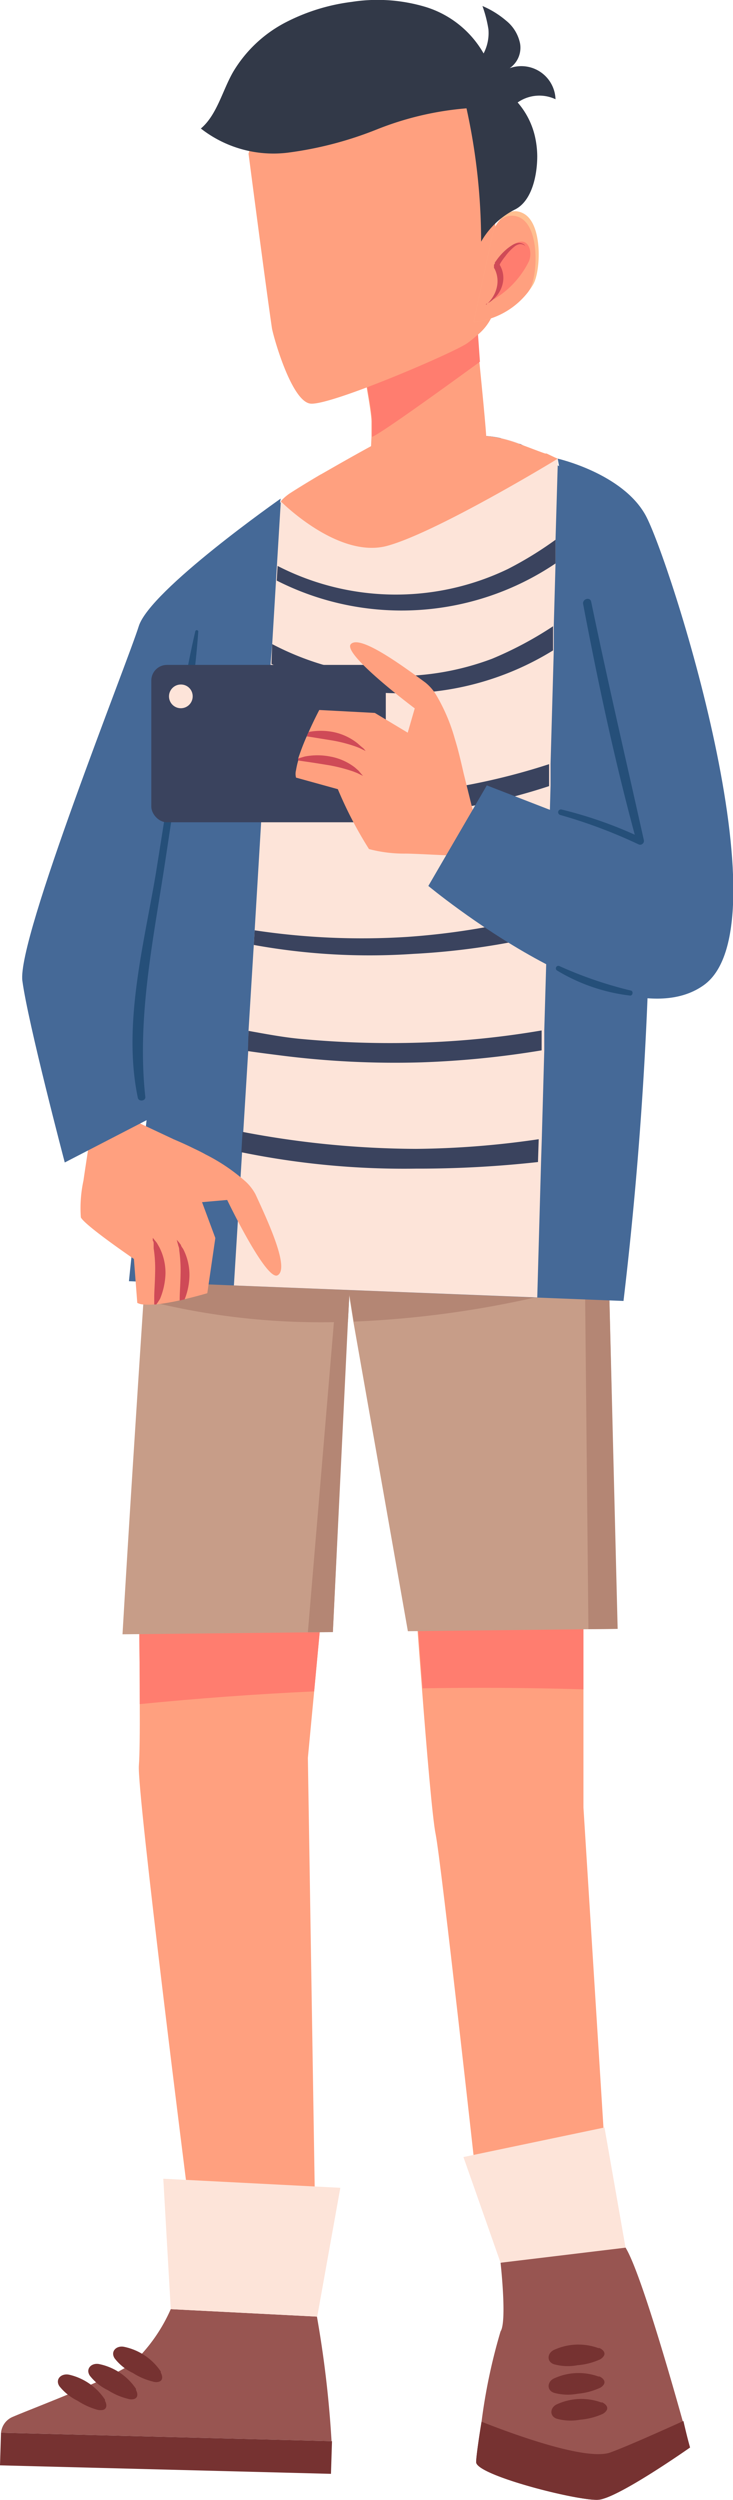 <svg xmlns="http://www.w3.org/2000/svg" viewBox="0 0 50.14 170.77"><defs><style>.cls-1{fill:#ffa07f}.cls-2{fill:#ff7d6f}.cls-4{fill:#b48674}.cls-5{fill:#985551}.cls-6{fill:#763231}.cls-7{fill:#fde4d9}.cls-8{fill:#456997}.cls-9{fill:#3a435e}.cls-11{fill:#cf4a57}.cls-12{fill:#254f79}</style></defs><g id="Layer_2" data-name="Layer 2"><g id="Layer_1-2" data-name="Layer 1"><path class="cls-1" d="M21.06 120.08l.49 30.8-8.7-.93s-3.51-27.68-3.35-29.36c.05-.6.07-2.28.06-4.18 0-3.43-.07-7.6-.07-7.6h12.63l-.63 6.73zm20.29 26.39l-8.78 2.36s-2.39-21.64-2.77-23.53c-.22-1.06-.63-5.93-.94-10-.25-3.2-.44-5.9-.44-5.9h11.49v14.07z"/><path class="cls-2" d="M9.49 108.81h12.63l-.63 6.73q-6 .28-11.93.87c0-3.41-.07-7.6-.07-7.6zm30.42.59v6c-3.68-.11-7.37-.13-11-.07-.25-3.2-.44-5.9-.44-5.9z"/><path d="M41.65 87.28l.1-10.37H10.61s-.35 5.09-.79 11.87c-.47 7.15-1.05 16.14-1.44 22.86l14.39-.15 1-21.21.1-1.9.3 1.89 3.73 21.16 14.32-.16z" fill="#c79d88"/><path class="cls-4" d="M41.74 76.91l-.09 10.37a68.76 68.76 0 01-17.45 3l-.3-1.89-.1 1.9a48.78 48.78 0 01-14-1.5c.44-6.76.79-11.87.79-11.87z"/><path class="cls-4" d="M23.8 90.28l.1-1.9-.56-4-2.28 27.12 1.71-.01 1.03-21.21zm17.85-3l.09-10.37h-1.83l.34 34.38 2-.02-.6-23.99z"/><path class="cls-5" d="M.07 166.18a1.31 1.31 0 01.75-1.06c1.47-.64 6.87-2.63 8.33-3.76a11.35 11.35 0 002.53-3.62l10 .51a73.69 73.69 0 011 8.51z"/><path class="cls-6" d="M0 168.41l22.64.58.07-2.23-22.64-.58-.07 2.23zM11 162v.08c.11.2.17.5-.1.61a.7.7 0 01-.43 0 4.57 4.57 0 01-1.38-.59 3.4 3.4 0 01-1.25-1c-.31-.48.14-.91.68-.78A4 4 0 0111 162zm-1.7 1.18v.08c.11.2.17.5-.1.61a.7.7 0 01-.43 0 4.57 4.57 0 01-1.38-.59 3.48 3.48 0 01-1.25-1c-.31-.48.14-.91.68-.78a4 4 0 012.48 1.68zm-2.12.74a.2.2 0 010 .08c.11.19.17.5-.09.61a.82.82 0 01-.44 0 4.81 4.81 0 01-1.34-.61 3.61 3.61 0 01-1.25-1c-.31-.48.14-.9.68-.78a4 4 0 012.44 1.7z"/><path class="cls-5" d="M47.2 167.19s-4.92 3.46-6.26 3.57-8.37-1.67-8.37-2.57c0-.31.15-1.42.37-2.76a38.77 38.77 0 011.3-6.17c.45-.67 0-4.69 0-4.69s7.26-1.68 8.27-1.34c.78.26 3.15 8.43 4.19 12.15.3 1.1.5 1.81.5 1.81z"/><path class="cls-6" d="M47.2 167.19s-4.92 3.46-6.26 3.57-8.37-1.67-8.37-2.57c0-.31.15-1.42.37-2.76 2.28.9 7.19 2.68 8.81 2.1 1.09-.4 3.18-1.33 5-2.15.25 1.1.45 1.81.45 1.81zm-6.27-6.79h.08c.21.09.44.3.29.54a.7.7 0 01-.34.27 4.6 4.6 0 01-1.46.36 3.54 3.54 0 01-1.62-.07c-.53-.2-.43-.81.07-1a4 4 0 012.98-.1zm0 1.94h.08c.21.1.44.3.29.55a.68.68 0 01-.34.26 4.62 4.62 0 01-1.46.37 3.54 3.54 0 01-1.62-.07c-.53-.2-.43-.81.07-1a4 4 0 012.98-.11zm.19 1.77h.08c.2.1.44.3.29.55a.7.7 0 01-.34.27 4.67 4.67 0 01-1.46.36 3.54 3.54 0 01-1.62-.07c-.53-.2-.43-.81.07-1a4 4 0 012.98-.11z"/><path class="cls-7" d="M11.68 157.74l-.51-8.91 12.11.62-1.58 8.8-10.02-.51zm22.56-3.17l-2.54-7.22 9.65-2.02 1.44 8.21-8.55 1.03z"/><path class="cls-8" d="M42.65 88.87l-6.11-.24L16 87.81l-7.18-.29s.55-5.45 1.42-12.82c1.29-11 3.28-26.13 5.21-33.88a18.9 18.9 0 011.44-4.23c.89-1 1.71-1.73 2.37-2.34l.55-.5c.52-.34 1.32-.83 2.15-1.32l1.19-.68a20.34 20.34 0 013.5-1l.57-.16.52-.13.55-.13c.17-.05.35-.08.53-.12.37-.08.74-.15 1.12-.21l.55-.09.56-.07h.43c.39 0 .78-.06 1.17-.07h.23a6.41 6.41 0 011.46.18 9.63 9.63 0 011.29.4c.8.4 1.59.87 2.18 1.23l.36.22.34.22c4.45 3.15 5.83 14.15 6 25.64a266.46 266.46 0 01-1.86 31.21z"/><path class="cls-7" d="M38.15 31.33v.45L38 36.87v1.62l-.12 4.29v1.65l-.22 7.77v1.5l-.24 8.68v1.48l-.19 6.53v1.36l-.17 6.07-.05 1.56-.26 9.25L16 87.81l.56-9.1.08-1.39.34-5.52.02-1.38.36-5.87.06-1 .5-8.33.08-1.47.51-8.43.11-1.32.26-4.33.06-1 .27-4.44.55-.5c.52-.34 1.32-.83 2.15-1.32l12.38-2.48a9.63 9.63 0 011.29.4h-.09l.14.06a14 14 0 001.76.65h.1a3.82 3.82 0 01.64.3z"/><path class="cls-9" d="M38 36.87v1.62a18.85 18.85 0 01-19.07 1.17l.06-1a17.69 17.69 0 0015.75.21 24.63 24.63 0 003.26-2zm-.17 5.91v1.65a19.66 19.66 0 01-11 2.92 19.38 19.38 0 01-8.26-2l.05-1.35a19.14 19.14 0 008.17 2.18A18.49 18.49 0 0033.66 45a24.9 24.9 0 004.17-2.22zm-.27 9.42v1.5a41.08 41.08 0 01-19.59 1.5l.03-1.45a44.4 44.4 0 008.5.56 44.67 44.67 0 0011.06-2.11zm-.28 10.18v1.48a49.57 49.57 0 01-9 1.3 44.29 44.29 0 01-10.92-.61l.06-1a49.16 49.16 0 0010.44.45 48.9 48.9 0 008.41-1.32zm-.23 8.01v1.36a63 63 0 01-8.22.82 61.7 61.7 0 01-9.7-.48c-.71-.09-1.43-.18-2.17-.29l.04-1.38c1.17.21 2.33.43 3.47.54a66.09 66.09 0 008.32.26 59.89 59.89 0 008.26-.83zm-.2 7.43l-.05 1.56a74.5 74.5 0 01-8.35.45 55.45 55.45 0 01-11.94-1.12l.08-1.39a64.09 64.09 0 0011.86 1.16 60.57 60.57 0 008.4-.66z"/><path class="cls-1" d="M38.15 31.33l-.37.23c-1.66 1-8.46 5-11.38 5.75-3.35.82-7.19-3.06-7.19-3.06s.17-.24.55-.5c.52-.34 1.32-.83 2.15-1.32l1.19-.68c1.25-.71 2.34-1.31 2.47-1.37 1.25-.55 3.9-.48 5.8-.54.47 0 .89 0 1.23-.07h.23a6.41 6.41 0 011.46.18 9.63 9.63 0 011.29.4c.57.2 1.13.43 1.71.63h.1c.21.1.57.28.64.3z"/><path class="cls-1" d="M33.28 30.59c-.18.18-8.13 4.59-8.13 4.59s.18-3.5.26-5.33v-1.06c0-.73-.62-3.9-.62-3.9l7.76-3.55s.12 1.61.24 3.37c.21 2.13.58 5.79.49 5.88z"/><path class="cls-2" d="M32.83 24.71c-2.15 1.57-6.9 5-7.38 5.13v-1.06c0-.73-.62-3.9-.62-3.9l7.76-3.55s.12 1.67.24 3.38z"/><path class="cls-1" d="M33.65 21.62a3.58 3.58 0 01-1.06 1.32 7.06 7.06 0 01-.62.5c-.91.65-9.44 4.31-10.75 4.13s-2.55-4.69-2.62-5.16c-.43-2.92-1.6-11.92-1.6-11.92C20.25.68 31.81 5.76 33.13 6.73s.52 14.89.52 14.89z"/><path d="M32.4 22a5.37 5.37 0 003.72-2.05 4.42 4.42 0 00.37-.55c.5-.91.64-4.07-.65-4.8-.9-.51-1.56.23-1.87.73a2.68 2.68 0 00-.21.37z" fill="#ffbf90"/><path class="cls-1" d="M32.4 22a5.37 5.37 0 003.72-2.05 2.36 2.36 0 00.15-.25c.5-.91.65-4.07-.64-4.8a1.22 1.22 0 00-1.66.43 2.68 2.68 0 00-.21.37z"/><path class="cls-2" d="M36.25 17.07a1.41 1.41 0 01-.06.76 6.22 6.22 0 01-2.42 2.62 2.66 2.66 0 00.35-1.66 5.9 5.9 0 01-.06-.59c-.01-.79 1.81-2.62 2.19-1.13z"/><path class="cls-11" d="M33.26 20.75h.06a.91.91 0 01.16-.1 2.39 2.39 0 00.5-.45 2 2 0 00.41-.84 1.71 1.71 0 00-.13-1.12.83.83 0 00-.07-.13v-.06l.07-.12a4.73 4.73 0 01.31-.43 3.45 3.45 0 01.64-.67.81.81 0 01.33-.15.49.49 0 01.28.05.22.22 0 01.12.11.1.1 0 010 .05v-.05a.31.31 0 00-.11-.15.64.64 0 00-.32-.1.89.89 0 00-.43.13 3.24 3.24 0 00-.4.28 4.27 4.27 0 00-.38.36 3.94 3.94 0 00-.36.45l-.09.12V18l-.06.09v.21a.75.75 0 01.07.12 1.85 1.85 0 01.16 1 2.1 2.1 0 01-.27.8 2.14 2.14 0 01-.38.49l-.13.12z"/><path class="cls-1" d="M19 87.11c-.76.48-3.46-5.14-3.46-5.14l-1.72.15.91 2.45-.55 3.77s-.71.21-1.59.42l-.34.08a16.21 16.21 0 01-1.6.27h-.14a5.12 5.12 0 01-.67 0 1 1 0 01-.45-.11l-.23-3s-3.36-2.29-3.63-2.84a8.9 8.9 0 01.18-2.52c.08-.58.43-2.85.52-3.41l2.55-.86 3.09 1.45c.37.16.86.37 1.4.64.26.12.54.26.81.41a12.76 12.76 0 012.74 1.86 3.3 3.3 0 01.66.86c.92 1.99 2.32 5.04 1.52 5.52z"/><path class="cls-8" d="M4.43 79.41l7.94-4.1 6.83-41.25s-8.94 6.25-9.71 8.72S1.15 64.14 1.53 67s2.9 12.41 2.9 12.41z"/><path class="cls-12" d="M13.36 43.12A67.21 67.21 0 0012 51.26c-.45 2.8-.89 5.6-1.34 8.41C9.84 64.55 8.38 70 9.43 75c.06.27.54.22.51-.07-.59-5.42.55-10.73 1.36-16.08l1.2-7.93a61.52 61.52 0 001.06-7.74.1.1 0 00-.2-.06z"/><path class="cls-11" d="M10.69 89.11h-.14v-.48c0-.45.05-1 .06-1.69a9.05 9.05 0 00-.1-1.67v-.29c0-.08 0-.17-.06-.23v-.19a1.47 1.47 0 01.13.16 2 2 0 01.16.2l.16.28a3.86 3.86 0 01.42 1.8 4.9 4.9 0 01-.37 1.72 4.11 4.11 0 01-.26.39zm1.94-.35l-.34.08v-.08c0-.44.05-1 .06-1.69a10 10 0 00-.09-1.66q0-.16-.06-.3a2.18 2.18 0 00-.06-.22l-.05-.2.14.16.15.2c0 .08.1.18.16.29a3.86 3.86 0 01.42 1.8 4.62 4.62 0 01-.33 1.62z"/><rect class="cls-9" x="10.35" y="45.42" width="16.04" height="10.75" rx="1.07"/><path class="cls-1" d="M24 44c-.62.66 4.37 4.39 4.37 4.39l-.48 1.66-2.25-1.35-3.8-.2s-.35.66-.72 1.49c-.05.1-.09.21-.14.31a16 16 0 00-.58 1.51 1 1 0 000 .14 5.45 5.45 0 00-.15.66 1 1 0 000 .51l2.86.79A27.37 27.37 0 0025.24 58a9.45 9.45 0 002.5.31c.59 0 2.88.13 3.46.14l1.33-2.33-.82-3.31c-.09-.4-.21-.92-.36-1.5-.07-.28-.16-.58-.25-.88a12.42 12.42 0 00-1.29-3 3.22 3.22 0 00-.72-.81C27.32 45.32 24.6 43.36 24 44z"/><path class="cls-11" d="M20.4 51.81a1 1 0 000 .14l.47.07c.44.06 1 .15 1.67.26a11 11 0 011.62.42l.28.11.2.1.19.09-.14-.16-.16-.19-.25-.22a3.9 3.9 0 00-1.69-.75 4.54 4.54 0 00-1.75 0zm.72-1.81c-.05.1-.09.21-.14.31h.07l1.67.27a9.87 9.87 0 011.62.42l.28.11.2.1.19.09-.13-.16-.17-.14-.25-.22a3.9 3.9 0 00-1.69-.78 4.47 4.47 0 00-1.65 0z"/><path class="cls-7" d="M13.18 47.56a.81.81 0 11-.81-.8.8.8 0 01.81.8z"/><path class="cls-8" d="M38.15 31.33s4.41 1 6 3.85 9.72 28 4 32.11-18.85-6.77-18.85-6.77l4-6.87 8.16 3.16L39.51 39z"/><path class="cls-12" d="M43.17 67.67A27.57 27.57 0 0138.28 66a.17.17 0 00-.17.3 12.49 12.49 0 005 1.71c.19-.01.21-.3.06-.34zm-2.73-26.56c-.07-.36-.62-.2-.55.16 1 5.27 2.13 10.57 3.53 15.75a28.73 28.73 0 00-5-1.72.19.19 0 00-.1.37 34.69 34.69 0 015.34 2 .26.26 0 00.38-.29c-1.2-5.38-2.47-10.82-3.6-16.27z"/><path d="M35.41 7a5.35 5.35 0 011.18 2.31 6.3 6.3 0 01.16 1.35c0 1.31-.36 3.05-1.5 3.64a5.54 5.54 0 00-2.34 2.21 42.27 42.27 0 00-1-9.11 21.14 21.14 0 00-6.13 1.44 25 25 0 01-6.1 1.59 8.06 8.06 0 01-5.94-1.65c1.11-.94 1.48-2.62 2.22-3.89a9 9 0 013.5-3.32A13.48 13.48 0 0124.05.13a11.47 11.47 0 015.08.35 6.89 6.89 0 013.95 3.17A3 3 0 0033.41 2 8.59 8.59 0 0033 .41a6.27 6.27 0 011.62 1A2.68 2.68 0 0135.58 3a1.7 1.7 0 01-.72 1.66A2.34 2.34 0 0138 6.78a2.59 2.59 0 00-2.59.22z" fill="#323948"/></g></g></svg>